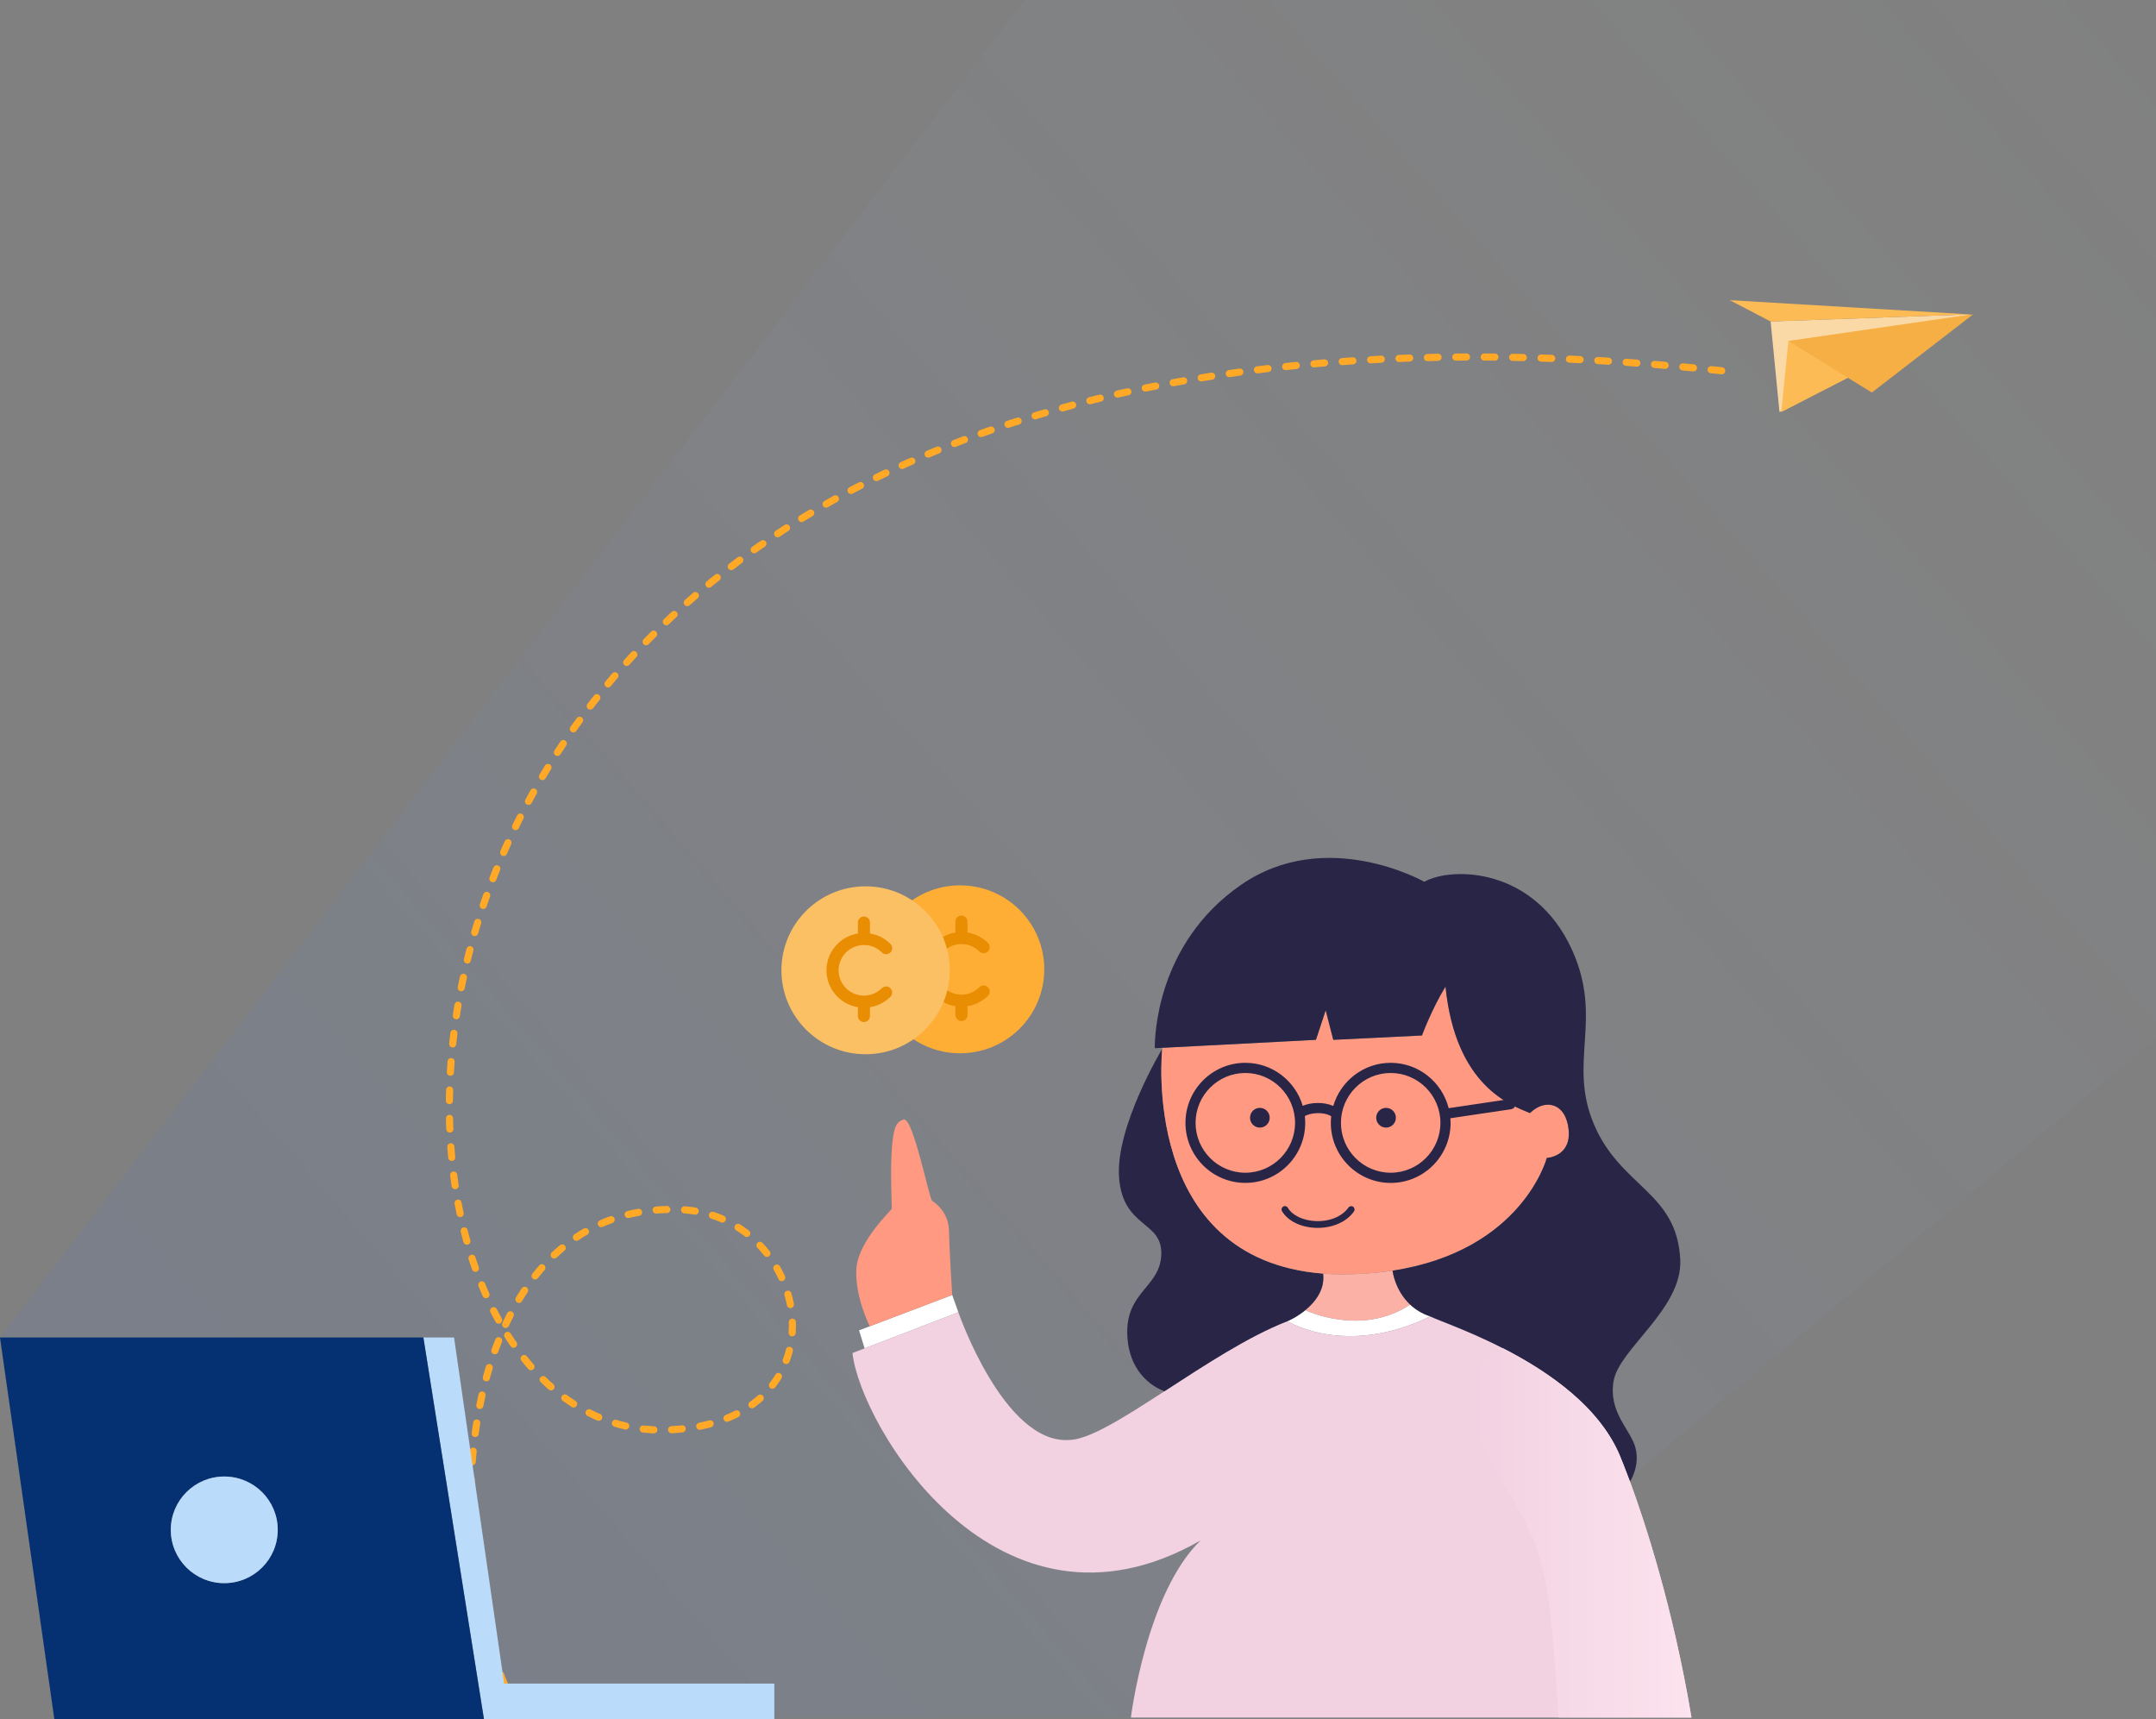 <svg width="607" height="484" viewBox="0 0 607 484" fill="none" xmlns="http://www.w3.org/2000/svg">
<rect x="0" y="0" width="607" height="484" fill="#808080" stroke="none"/>
<g clip-path="url(#clip0)">
<g style="mix-blend-mode:multiply" opacity="0.08">
<path d="M288.5 0L0 376.5L47.5 483.5H378L957 0H288.5Z" fill="url(#paint0_linear)"/>
</g>
<path d="M145.5 481.5C121 435.499 128.5 337.999 191.5 340.499C228.653 341.973 239.444 400.097 188.5 402.5C82.5 407.501 72.5 59.5 486.001 104.501" stroke="#FFA927" stroke-width="2" stroke-linecap="round" stroke-linejoin="round" stroke-dasharray="3 5"/>
<path d="M554.5 88.5L501 116L498.5 90.5L554.5 88.5Z" fill="#FAD9A7"/>
<path d="M555 88.5L501.5 116L503.5 96L555 88.5Z" fill="#FDBB56"/>
<path d="M555.5 88.5L527 110.5L503.5 96L555.5 88.5Z" fill="#F5AF45"/>
<path d="M554.5 88.5L487 84.5L498.5 90.5L554.5 88.5Z" fill="#FDBB56"/>
<path d="M137.609 443.962L141.938 473.936H218V484.5H136.339L119.197 376.5H127.832L129.727 389.619L137.609 443.962Z" fill="#BBDBFA"/>
<path d="M119.197 376.5L136.339 484.5H15.376L0 376.5H119.197ZM78.194 430.65C78.194 422.362 71.454 415.642 63.141 415.642C54.828 415.642 48.088 422.362 48.088 430.65C48.088 438.938 54.828 445.659 63.141 445.659C71.454 445.659 78.194 438.938 78.194 430.65Z" fill="#053072"/>
<path d="M63.141 445.659C71.454 445.659 78.194 438.939 78.194 430.65C78.194 422.361 71.454 415.642 63.141 415.642C54.827 415.642 48.088 422.361 48.088 430.65C48.088 438.939 54.827 445.659 63.141 445.659Z" fill="#BBDBFA"/>
<path d="M270.299 249.227C283.389 249.227 294 259.805 294 272.864C294 285.922 283.389 296.5 270.299 296.5C264.466 296.5 259.126 294.393 254.996 290.91C260.131 286.568 263.393 280.094 263.393 272.864C263.393 265.625 260.131 259.159 254.996 254.818C259.126 251.334 264.466 249.227 270.299 249.227Z" fill="#FEAE35"/>
<path d="M275.733 277.902C274.387 279.244 272.59 279.992 270.683 279.992C266.748 279.992 263.546 276.797 263.546 272.872C263.546 268.947 266.748 265.752 270.683 265.752C272.59 265.752 274.387 266.491 275.733 267.842C276.397 268.505 277.479 268.505 278.143 267.842C278.807 267.18 278.807 266.101 278.143 265.438C276.559 263.858 274.558 262.855 272.386 262.507V259.431C272.386 258.497 271.62 257.732 270.683 257.732C269.746 257.732 268.98 258.497 268.98 259.431V262.507C266.357 262.932 264.066 264.333 262.465 266.313C263.069 268.395 263.393 270.595 263.393 272.881C263.393 275.158 263.069 277.358 262.465 279.448C264.066 281.428 266.357 282.83 268.98 283.254V285.735C268.98 286.67 269.746 287.435 270.683 287.435C271.62 287.435 272.386 286.67 272.386 285.735V283.254C274.558 282.906 276.559 281.904 278.143 280.323C278.807 279.661 278.807 278.582 278.143 277.919C277.47 277.239 276.397 277.239 275.733 277.902Z" fill="#E98D03"/>
<path d="M258.996 255.09C264.131 259.432 267.393 265.898 267.393 273.136C267.393 280.367 264.131 286.841 258.996 291.182C254.865 294.666 249.534 296.773 243.692 296.773C230.611 296.773 220 286.195 220 273.136C220 260.078 230.611 249.5 243.692 249.5C249.534 249.5 254.865 251.607 258.996 255.09Z" fill="#FBBF64"/>
<path d="M248.282 278.175C246.937 279.517 245.14 280.265 243.232 280.265C239.298 280.265 236.096 277.07 236.096 273.145C236.096 269.22 239.298 266.025 243.232 266.025C245.14 266.025 246.937 266.764 248.282 268.115C248.947 268.778 250.028 268.778 250.692 268.115C251.357 267.452 251.357 266.373 250.692 265.711C249.108 264.13 247.107 263.128 244.936 262.779V259.704C244.936 258.769 244.169 258.005 243.232 258.005C242.295 258.005 241.529 258.769 241.529 259.704V262.779C236.522 263.595 232.689 267.928 232.689 273.153C232.689 278.378 236.53 282.712 241.529 283.527V286.008C241.529 286.943 242.295 287.707 243.232 287.707C244.169 287.707 244.936 286.943 244.936 286.008V283.527C247.107 283.179 249.108 282.176 250.692 280.596C251.357 279.933 251.357 278.854 250.692 278.192C250.028 277.512 248.955 277.512 248.282 278.175Z" fill="#E98D03"/>
<path d="M397.006 367.226C398.443 368.581 400.3 369.774 402.68 370.566C378.718 382.209 362.457 371.912 362.457 371.912C363.723 371.387 365.666 370.328 367.512 368.801C367.512 368.801 383.259 376.407 397.006 367.226Z" fill="white"/>
<path d="M268.084 364.535L269.817 369.402L243.427 379.566V379.556L241.856 374.498L244.865 373.353L268.084 364.535Z" fill="white"/>
<path d="M367.512 368.801C370.359 366.453 372.987 362.999 372.52 358.742L372.539 358.523C374.148 358.656 375.814 358.723 377.537 358.742C382.84 358.742 387.667 358.361 392.065 357.693C392.065 357.693 392.665 363.161 397.006 367.226C383.259 376.407 367.512 368.801 367.512 368.801Z" fill="#FCB1A7"/>
<path d="M447.548 483.5H318.389C318.389 483.5 322.701 448.429 338.01 433.637C280.937 466.332 242.237 401.391 240 380.882L243.427 379.566L269.817 369.402C269.817 369.402 282.612 406.439 300.9 405.361C306.489 405.361 316.475 399.014 327.852 391.628C339 384.394 351.481 376.159 362.457 371.912C362.457 371.912 378.718 382.209 402.68 370.566C407.392 372.952 446.739 385.158 456.516 410.886C456.516 410.886 457.43 413.052 458.915 417.07C462.895 427.854 470.949 451.998 476.223 483.5H447.548V483.5Z" fill="#F2D1E1"/>
<path d="M372.52 358.742C372.987 362.999 370.359 366.453 367.513 368.801C365.666 370.328 363.724 371.387 362.457 371.912C351.481 376.159 339 384.394 327.852 391.628C327.852 391.628 318.075 388.717 317.389 376.121C316.713 363.524 326.7 362.512 326.957 353.055C327.223 343.588 316.161 345.783 315.066 331.516C313.971 317.249 327.214 295.242 327.214 295.242C327.214 295.242 320.797 354.524 372.539 358.523L372.52 358.742Z" fill="#282546"/>
<path d="M268.084 364.535L244.865 373.353C244.865 373.353 240.6 364.888 241.104 357.12C241.609 349.352 251.072 340.572 251.072 340.276C251.072 339.971 250.663 328.577 251.072 323.633C251.472 318.69 251.872 315.665 254.49 315.159C257.108 314.653 261.63 337.547 262.439 338.053C263.248 338.559 267.066 341.183 267.17 346.422C267.266 351.671 268.084 364.535 268.084 364.535Z" fill="#FF9982"/>
<path d="M441.636 318.06C442.369 325.637 435.486 325.962 435.486 325.962C435.486 325.962 428.651 352.081 392.065 357.693C387.666 358.361 382.84 358.742 377.537 358.742C375.814 358.723 374.148 358.657 372.539 358.523C320.797 354.524 327.214 295.242 327.214 295.242L327.195 294.966L370.492 292.713L373.234 284.392L375.367 292.713L400.338 291.492C400.338 291.492 403.08 284.058 406.964 277.731C409.82 305.797 425.3 311.055 430.745 313.336C435.058 309.099 440.903 310.483 441.636 318.06Z" fill="#FF9982"/>
<path d="M473.062 354.524C473.776 368.333 455.916 379.661 454.317 388.641C452.727 397.612 459.096 402.393 460.448 407.556C461.8 412.718 458.915 417.07 458.915 417.07C457.43 413.053 456.516 410.886 456.516 410.886C446.739 385.158 407.392 372.952 402.68 370.566C400.3 369.774 398.443 368.581 397.006 367.226C392.665 363.161 392.065 357.693 392.065 357.693C428.651 352.081 435.486 325.962 435.486 325.962C435.486 325.962 442.369 325.637 441.636 318.06C440.903 310.483 435.058 309.099 430.745 313.336C425.3 311.055 409.82 305.797 406.964 277.731C403.08 284.058 400.338 291.492 400.338 291.492L375.367 292.714L373.234 284.392L370.492 292.714L327.195 294.966L325.119 295.071C325.119 292.456 325.31 265.802 349.31 249.149C373.31 232.496 401.004 248.223 401.004 248.223C408.677 243.9 431.983 244.072 442.579 267.367C451.508 287.035 441.274 299.012 448.814 316.629C456.354 334.245 472.062 335.476 473.062 354.524Z" fill="#282546"/>
<path d="M476.223 483.5C470.949 451.998 462.895 427.854 458.915 417.07C457.43 413.053 456.516 410.886 456.516 410.886C450.985 396.333 436 386.112 423.177 379.547C413.409 383.622 409.087 394.186 422.12 415.715C435.153 437.254 436.057 440.794 438.78 483.5H476.223Z" fill="url(#paint1_linear)"/>
<path d="M426.661 310.597C426.547 309.815 425.814 309.28 425.043 309.395L407.859 311.953C406.012 304.633 399.405 299.184 391.532 299.184C383.887 299.184 377.423 304.318 375.367 311.323C372.691 310.158 369.198 310.263 366.77 311.294C364.704 304.309 358.249 299.184 350.614 299.184C341.313 299.184 333.754 306.761 333.754 316.085C333.754 325.408 341.313 332.986 350.614 332.986C359.915 332.986 367.474 325.408 367.474 316.085C367.474 315.445 367.427 314.806 367.36 314.186C368.921 313.26 372.577 312.869 374.786 314.224C374.719 314.835 374.681 315.464 374.681 316.094C374.681 325.418 382.24 332.995 391.541 332.995C400.842 332.995 408.401 325.418 408.401 316.094C408.401 315.655 408.373 315.216 408.335 314.787L425.471 312.239C426.233 312.115 426.775 311.38 426.661 310.597ZM350.605 330.123C342.884 330.123 336.601 323.824 336.601 316.085C336.601 308.345 342.884 302.047 350.605 302.047C358.326 302.047 364.609 308.345 364.609 316.085C364.609 323.824 358.335 330.123 350.605 330.123ZM391.532 330.123C383.811 330.123 377.528 323.824 377.528 316.085C377.528 308.345 383.811 302.047 391.532 302.047C399.253 302.047 405.536 308.345 405.536 316.085C405.536 323.824 399.253 330.123 391.532 330.123Z" fill="#282546"/>
<path d="M354.698 317.421C356.228 317.421 357.469 316.177 357.469 314.644C357.469 313.11 356.228 311.867 354.698 311.867C353.168 311.867 351.928 313.11 351.928 314.644C351.928 316.177 353.168 317.421 354.698 317.421Z" fill="#282546"/>
<path d="M390.228 317.421C391.758 317.421 392.998 316.177 392.998 314.644C392.998 313.11 391.758 311.867 390.228 311.867C388.697 311.867 387.457 313.11 387.457 314.644C387.457 316.177 388.697 317.421 390.228 317.421Z" fill="#282546"/>
<path d="M370.997 345.649C370.806 345.649 370.626 345.649 370.435 345.64C366.227 345.497 362.591 343.702 360.944 340.964C360.667 340.515 360.82 339.923 361.267 339.656C361.715 339.379 362.305 339.532 362.572 339.981C363.885 342.176 366.932 343.607 370.502 343.741C374.424 343.874 377.889 342.414 379.641 339.933C379.946 339.503 380.536 339.399 380.964 339.704C381.393 340.009 381.498 340.601 381.193 341.03C379.175 343.903 375.3 345.649 370.997 345.649Z" fill="#282546"/>
</g>
<defs>
<linearGradient id="paint0_linear" x1="666.5" y1="10" x2="137" y2="469.5" gradientUnits="userSpaceOnUse">
<stop stop-color="#EEF6FC" stop-opacity="0"/>
<stop offset="1" stop-color="#3471EE"/>
</linearGradient>
<linearGradient id="paint1_linear" x1="413.981" y1="431.518" x2="476.223" y2="431.518" gradientUnits="userSpaceOnUse">
<stop stop-color="#F2D1E1"/>
<stop offset="1" stop-color="#FCE3EE"/>
</linearGradient>
<clipPath id="clip0">
<rect width="607" height="484" fill="white"/>
</clipPath>
</defs>
</svg>
